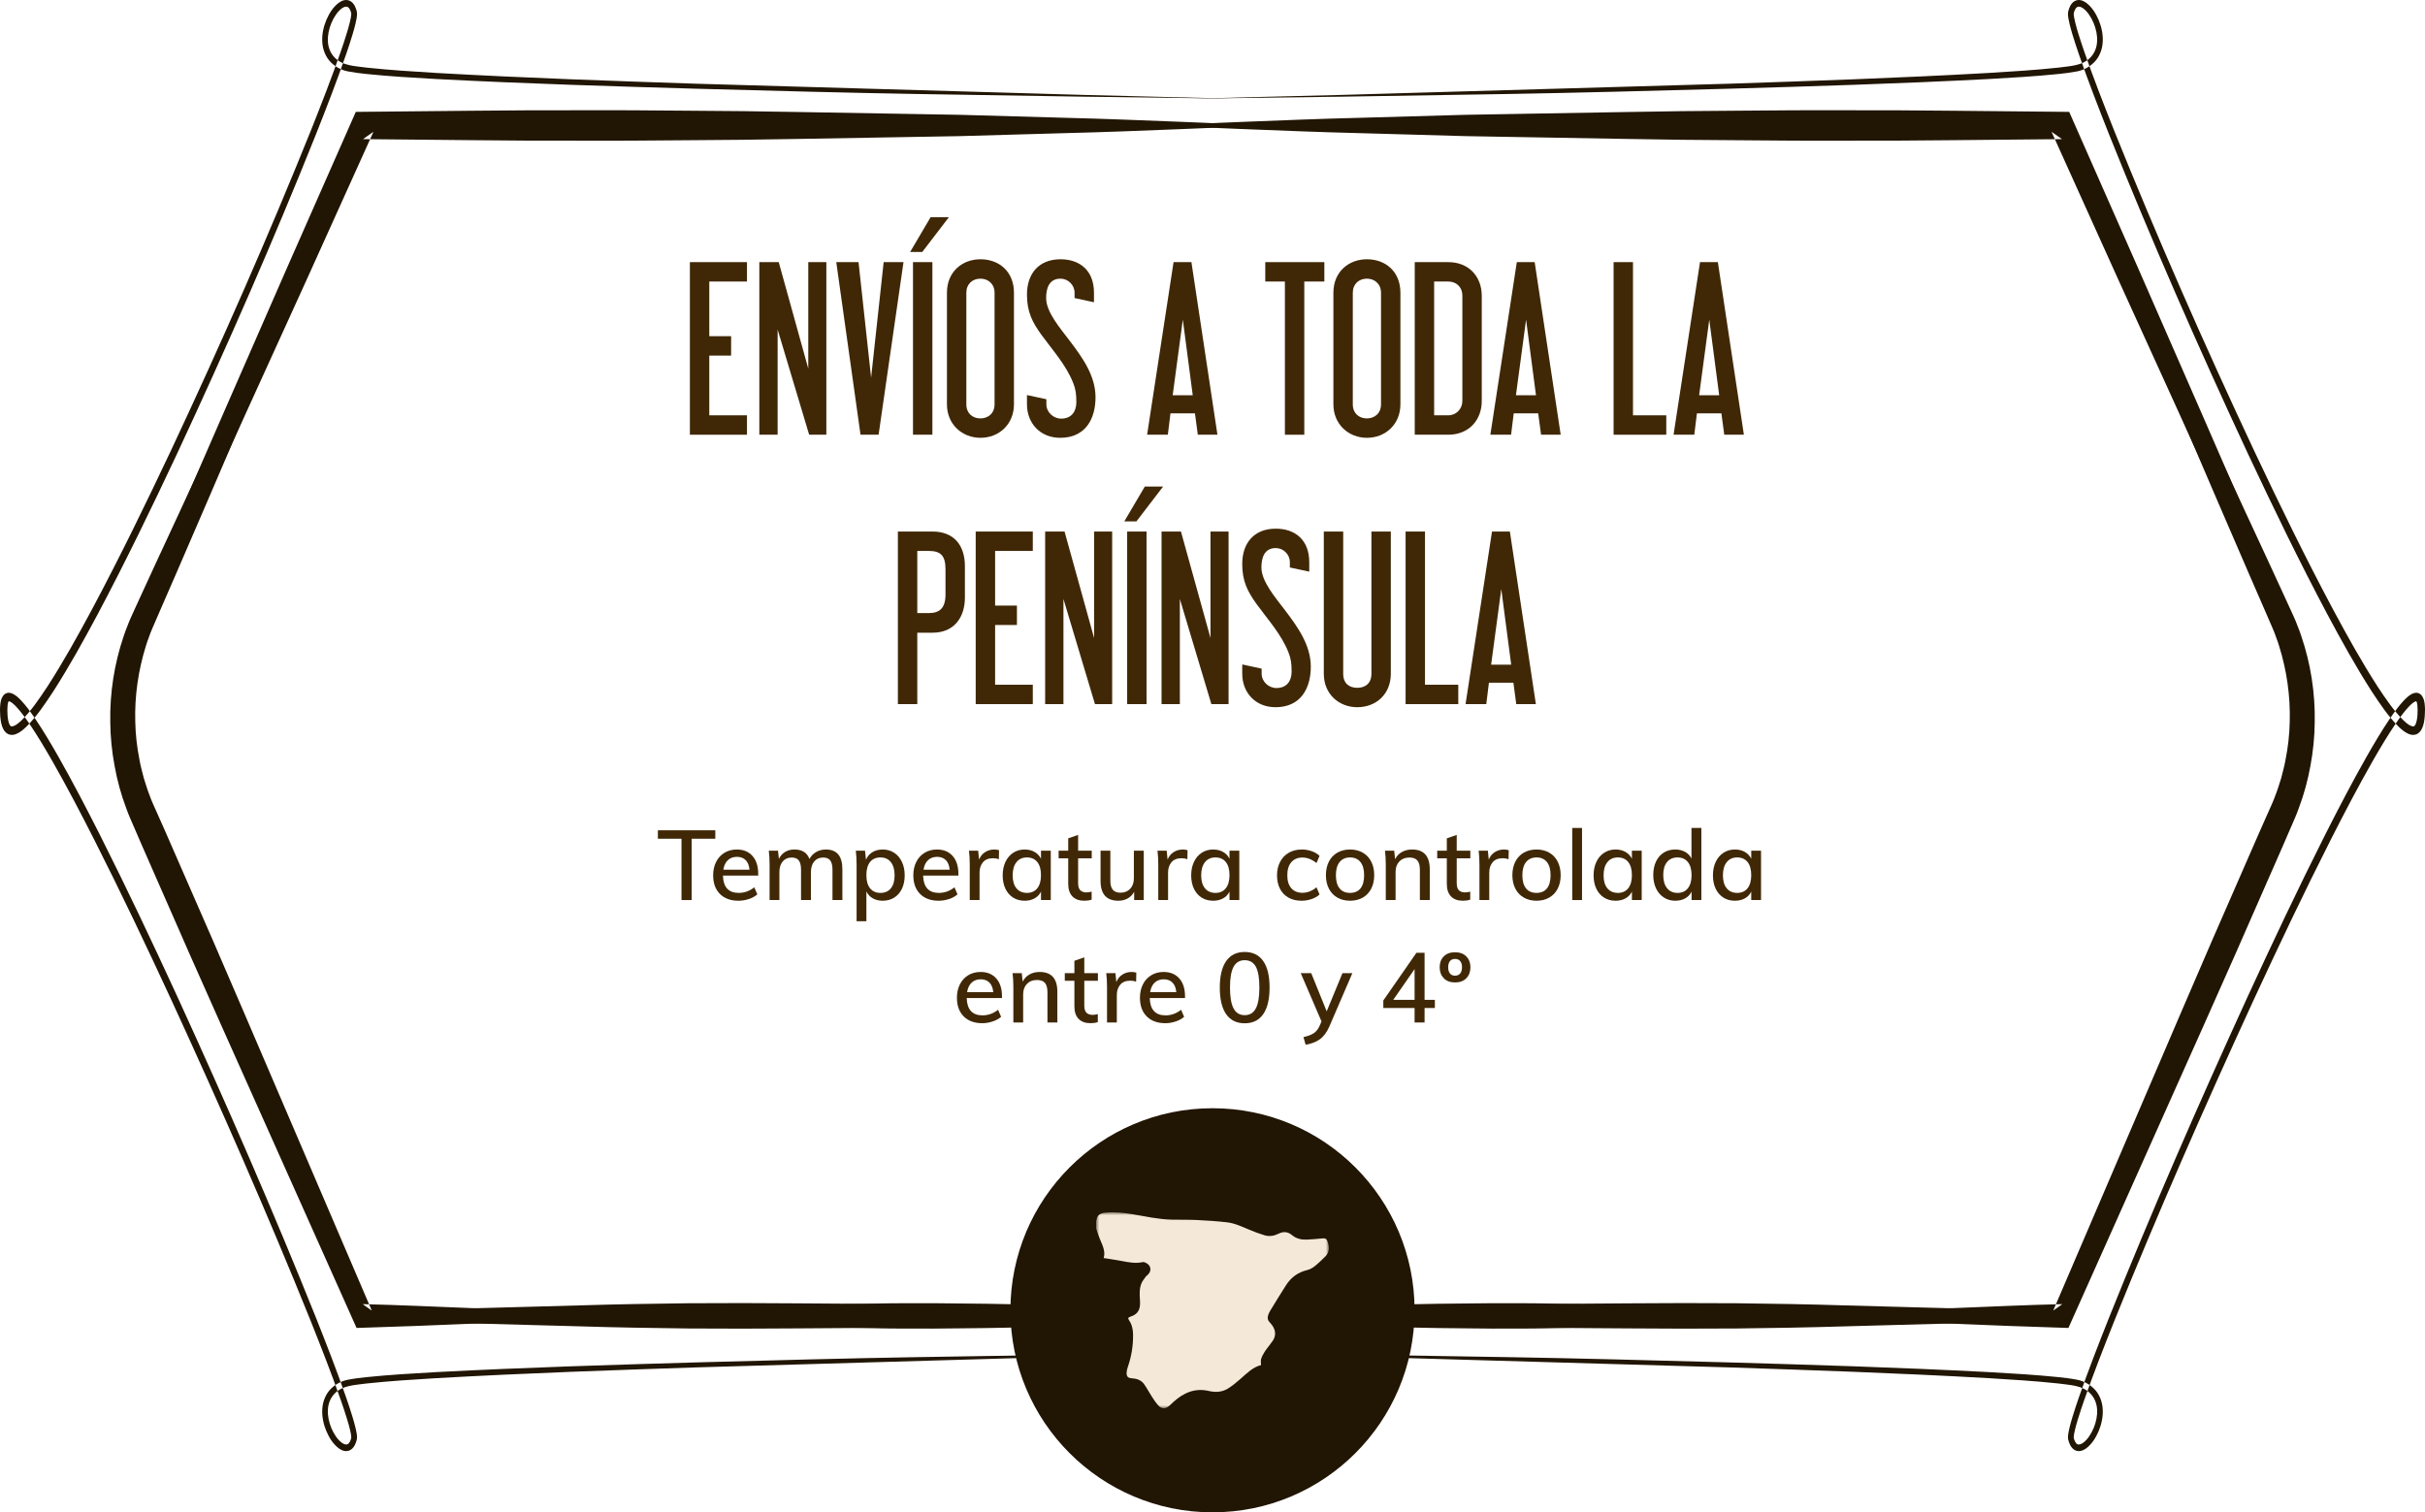<?xml version="1.0" encoding="UTF-8"?>
<svg xmlns="http://www.w3.org/2000/svg" xmlns:xlink="http://www.w3.org/1999/xlink" width="396px" height="247px" viewBox="0 0 396 247" version="1.1">
  <title>envios-a-toda-la-peninsula</title>
  <defs>
    <polygon id="path-1" points="14 17 52 17 52 49 14 49"></polygon>
  </defs>
  <g id="Desktop" stroke="none" stroke-width="1" fill="none" fill-rule="evenodd">
    <g id="Assets" transform="translate(-629, -841)">
      <g id="envios-a-toda-la-peninsula" transform="translate(629, 841)">
        <g id="Group-28" fill="#211503">
          <path d="M195,214.68 C200.905,214.328 206.81,214.155 212.715,213.897 C215.668,213.762 218.62,213.706 221.573,213.607 L230.431,213.374 C236.334,213.227 242.24,213.115 248.144,213.044 L257.002,212.929 L265.859,212.867 L274.717,212.824 L283.574,212.852 C289.478,212.922 295.383,213.015 301.289,213.202 L319.003,213.685 L327.86,213.931 C330.815,214.023 333.762,214.042 336.721,214.102 L336.092,214.55 C343.195,198.573 350.186,182.531 357.124,166.457 C360.579,158.412 364.047,150.375 367.455,142.303 L370.022,136.255 L371.305,133.23 C371.719,132.225 372.207,131.204 372.524,130.224 C373.251,128.262 373.814,126.147 374.18,124.028 C374.566,121.906 374.78,119.741 374.786,117.575 C374.838,113.243 374.132,108.918 372.772,104.911 C372.623,104.4 372.413,103.918 372.227,103.425 C372.037,102.934 371.856,102.439 371.628,101.969 L370.276,99.018 L367.539,93.071 L356.649,69.249 L345.796,45.404 L335.012,21.518 L336.718,22.723 L319.003,22.894 L310.147,22.965 L301.289,22.975 C295.383,23.003 289.478,22.954 283.574,22.901 L274.717,22.831 L265.859,22.695 L248.144,22.387 L239.286,22.232 L230.431,21.981 L221.573,21.731 C218.62,21.637 215.668,21.585 212.715,21.456 C206.81,21.215 200.905,21.033 195,20.724 L195,20.259 C200.905,19.951 206.81,19.769 212.715,19.527 C215.668,19.398 218.62,19.347 221.573,19.253 L230.431,19.003 L239.286,18.752 L248.144,18.597 L265.859,18.29 L274.717,18.152 L283.574,18.082 C289.478,18.03 295.383,17.981 301.289,18.008 L310.147,18.018 L319.003,18.089 L336.718,18.261 L337.898,18.273 L338.424,19.465 L349.01,43.47 L359.529,67.516 L370.008,91.584 L372.615,97.608 L373.924,100.652 C374.159,101.169 374.346,101.714 374.541,102.253 C374.732,102.795 374.946,103.326 375.098,103.885 C376.479,108.281 377.134,112.978 376.977,117.634 C376.926,119.962 376.653,122.281 376.196,124.542 C375.754,126.818 375.13,129.007 374.286,131.155 C373.891,132.268 373.415,133.203 372.975,134.213 L371.634,137.204 L368.954,143.185 C365.365,151.15 361.837,159.152 358.293,167.145 C351.237,183.15 344.235,199.186 337.345,215.286 L337.156,215.728 L336.715,215.734 C333.769,215.772 330.812,215.807 327.86,215.894 L319.003,216.141 L301.289,216.624 C295.383,216.809 289.478,216.902 283.574,216.973 L274.717,217 L265.859,216.957 L257.002,216.897 L248.144,216.781 C242.24,216.709 236.334,216.599 230.431,216.45 L221.573,216.217 C218.62,216.119 215.668,216.063 212.715,215.928 C206.81,215.671 200.905,215.497 195,215.144 L195,214.68 Z" id="Fill-1"></path>
          <path d="M195,214.687 C200.907,214.177 206.815,213.839 212.722,213.58 C215.676,213.428 218.63,213.358 221.583,213.243 L230.444,213.019 C233.397,212.933 236.35,212.926 239.304,212.889 C242.258,212.853 245.212,212.817 248.165,212.848 C251.118,212.84 254.072,212.921 257.026,212.991 L265.887,213.348 L274.748,213.729 C277.702,213.849 280.654,214.012 283.608,214.066 C286.562,214.166 289.515,214.184 292.469,214.208 C295.422,214.238 298.377,214.185 301.33,214.173 C304.284,214.106 307.237,214.079 310.191,213.954 L319.052,213.643 C324.963,213.412 330.858,213.133 336.78,212.995 L335.287,214.053 L355.937,165.882 L361.122,153.853 L366.362,141.855 L368.983,135.857 L370.309,132.868 C370.735,131.882 371.253,130.831 371.551,129.946 C371.915,129.054 372.208,128.052 372.519,127.075 C372.771,126.076 373.055,125.084 373.23,124.059 C373.634,122.028 373.873,119.949 373.911,117.86 C374.028,113.685 373.422,109.485 372.19,105.548 C372.055,105.046 371.86,104.573 371.689,104.087 C371.513,103.604 371.347,103.115 371.133,102.652 L369.848,99.684 L367.235,93.68 L362.041,81.654 L356.876,69.613 L346.638,45.472 L341.596,33.355 C339.909,29.319 338.241,25.274 336.595,21.214 L336.951,21 C338.869,24.898 340.763,28.808 342.64,32.728 L348.288,44.482 L359.43,68.081 L364.952,79.91 L370.448,91.753 L373.179,97.685 L374.555,100.692 C374.807,101.213 375.008,101.762 375.218,102.306 C375.425,102.853 375.654,103.387 375.821,103.953 C377.328,108.391 378.085,113.186 377.992,117.97 C377.973,120.363 377.726,122.752 377.288,125.092 C376.859,127.453 376.256,129.696 375.399,131.971 C374.983,133.174 374.539,134.072 374.111,135.097 L372.812,138.103 L370.182,144.096 L364.923,156.08 L359.608,168.035 L338.26,215.795 L337.772,216.886 L336.765,216.852 L327.912,216.552 L319.052,216.193 L310.191,215.882 C307.237,215.758 304.284,215.73 301.33,215.665 C298.377,215.651 295.422,215.598 292.469,215.628 C289.515,215.652 286.562,215.672 283.608,215.77 C280.654,215.824 277.702,215.987 274.748,216.109 L265.887,216.489 L257.026,216.846 C254.072,216.916 251.118,216.996 248.165,216.988 C245.212,217.02 242.258,216.983 239.304,216.948 C236.35,216.91 233.397,216.903 230.444,216.818 L221.583,216.595 C218.63,216.479 215.676,216.409 212.722,216.257 C206.815,215.999 200.907,215.66 195,215.149 L195,214.687 Z" id="Fill-3"></path>
          <path d="M195,220.895 C195,220.895 203.745,221.011 219.048,221.211 C226.699,221.337 235.989,221.488 246.647,221.659 C257.304,221.838 269.326,222.159 282.44,222.516 C295.554,222.902 309.762,223.31 324.785,224.099 C328.541,224.312 332.346,224.528 336.203,224.924 C337.169,225.029 338.134,225.14 339.12,225.332 C340.146,225.515 341.139,226.001 341.965,226.822 C342.797,227.64 343.315,228.903 343.372,230.156 C343.442,231.414 343.165,232.635 342.711,233.729 C342.241,234.815 341.621,235.84 340.66,236.559 C340.198,236.892 339.502,237.203 338.806,236.831 C338.474,236.653 338.238,236.347 338.076,236.045 C337.909,235.725 337.815,235.452 337.726,235.082 C337.657,234.587 337.734,234.322 337.775,233.999 C337.828,233.694 337.893,233.403 337.962,233.115 C338.104,232.542 338.263,231.984 338.43,231.429 C338.765,230.322 339.13,229.233 339.506,228.146 C341.021,223.805 342.695,219.51 344.409,215.193 C351.318,197.956 358.956,180.432 367.024,162.809 C371.072,154.007 375.238,145.186 379.633,136.461 C381.837,132.103 384.091,127.765 386.5,123.521 C387.709,121.402 388.95,119.302 390.319,117.284 C391.011,116.28 391.719,115.286 392.572,114.377 C393.022,113.938 393.433,113.463 394.198,113.2 C394.395,113.144 394.641,113.114 394.908,113.2 C395.176,113.282 395.409,113.501 395.545,113.714 C395.82,114.151 395.881,114.548 395.938,114.913 C396.028,115.644 396.006,116.305 395.959,116.97 C395.89,117.649 395.837,118.358 395.448,119.1 C395.262,119.464 394.907,119.855 394.458,119.972 C394.018,120.095 393.618,119.995 393.308,119.859 C392.667,119.582 392.202,119.162 391.747,118.742 C389.996,117.005 388.655,114.976 387.316,112.949 C384.688,108.858 382.331,104.588 380.034,100.291 C375.464,91.679 371.216,82.906 367.103,74.141 C358.916,56.588 351.257,39.074 344.36,21.829 C342.65,17.51 340.983,13.211 339.48,8.865 C339.107,7.776 338.746,6.684 338.413,5.575 C338.248,5.02 338.092,4.461 337.953,3.886 C337.883,3.599 337.822,3.304 337.768,3.001 C337.73,2.678 337.656,2.407 337.728,1.908 C337.884,1.288 338.135,0.56 338.805,0.169 C339.502,-0.203 340.199,0.109 340.661,0.442 C341.622,1.161 342.242,2.186 342.712,3.272 C343.166,4.367 343.444,5.585 343.373,6.844 C343.317,8.099 342.798,9.362 341.966,10.18 C341.16,10.994 340.115,11.497 339.129,11.67 C338.125,11.864 337.174,11.973 336.204,12.08 C332.346,12.476 328.541,12.691 324.785,12.905 C309.762,13.694 295.555,14.1 282.44,14.486 C269.326,14.845 257.304,15.163 246.647,15.345 C235.989,15.517 226.699,15.668 219.048,15.791 C203.745,15.991 195,16.107 195,16.107 C195,16.107 203.744,15.887 219.043,15.503 C234.342,15.06 256.196,14.427 282.421,13.67 C295.531,13.23 309.738,12.763 324.743,11.914 C328.491,11.685 332.296,11.454 336.119,11.045 C338.01,10.775 340.029,10.788 341.362,9.386 C342.017,8.728 342.403,7.791 342.454,6.774 C342.512,5.757 342.278,4.697 341.878,3.742 C341.476,2.796 340.892,1.887 340.173,1.363 C339.816,1.103 339.439,1.004 339.206,1.148 C338.957,1.273 338.747,1.705 338.641,2.167 C338.626,2.241 338.65,2.552 338.692,2.794 C338.74,3.057 338.794,3.324 338.862,3.594 C338.993,4.133 339.145,4.676 339.307,5.216 C339.633,6.3 339.994,7.378 340.366,8.456 C341.864,12.762 343.536,17.05 345.25,21.353 C352.166,38.547 359.855,56.034 368.063,73.537 C372.186,82.277 376.444,91.026 381.012,99.59 C383.305,103.863 385.663,108.108 388.259,112.129 C389.567,114.111 390.924,116.117 392.505,117.673 C392.897,118.042 393.322,118.396 393.712,118.555 C393.908,118.645 394.074,118.655 394.168,118.626 C394.258,118.6 394.338,118.533 394.432,118.359 C394.792,117.622 394.856,116.165 394.754,115.126 C394.724,114.871 394.651,114.631 394.597,114.555 C394.543,114.509 394.64,114.527 394.48,114.543 C394.182,114.625 393.736,115.014 393.37,115.399 C392.612,116.202 391.916,117.164 391.247,118.134 C389.911,120.094 388.677,122.171 387.475,124.267 C385.078,128.471 382.822,132.789 380.617,137.13 C376.218,145.818 372.041,154.619 367.98,163.4 C359.889,180.982 352.224,198.48 345.294,215.666 C343.575,219.969 341.897,224.254 340.387,228.556 C340.012,229.631 339.649,230.71 339.319,231.791 C339.156,232.331 339,232.873 338.866,233.412 C338.8,233.682 338.74,233.951 338.694,234.212 C338.65,234.453 338.62,234.77 338.64,234.845 C338.74,235.274 338.959,235.745 339.206,235.855 C339.439,236.001 339.817,235.901 340.174,235.641 C340.893,235.116 341.477,234.207 341.879,233.261 C342.28,232.307 342.513,231.246 342.456,230.228 C342.405,229.211 342.019,228.272 341.363,227.614 C340.041,226.216 338.013,226.225 336.119,225.954 C332.296,225.546 328.491,225.314 324.743,225.086 C309.738,224.238 295.531,223.771 282.421,223.331 C256.196,222.572 234.342,221.94 219.043,221.499 C203.744,221.114 195,220.895 195,220.895" id="Fill-5"></path>
          <path d="M201,215.144 C195.095,215.497 189.19,215.67 183.285,215.928 C180.332,216.063 177.38,216.119 174.427,216.217 L165.57,216.45 C159.666,216.599 153.76,216.709 147.855,216.78 L138.998,216.897 L130.141,216.957 L121.284,217 L112.426,216.972 C106.521,216.902 100.617,216.809 94.711,216.623 L76.996,216.14 L68.139,215.894 C65.188,215.806 62.231,215.772 59.284,215.734 L58.844,215.728 L58.655,215.286 C51.765,199.185 44.762,183.149 37.706,167.146 C34.163,159.153 30.634,151.15 27.045,143.184 L24.365,137.204 L23.025,134.212 C22.584,133.202 22.109,132.268 21.713,131.155 C20.87,129.007 20.246,126.818 19.803,124.542 C19.346,122.281 19.073,119.962 19.023,117.634 C18.865,112.979 19.521,108.281 20.901,103.884 C21.053,103.326 21.268,102.795 21.458,102.253 C21.653,101.713 21.84,101.168 22.076,100.651 L23.384,97.609 L25.991,91.583 L36.471,67.516 L46.989,43.47 L57.575,19.465 L58.103,18.272 L59.281,18.262 L76.996,18.088 L85.853,18.019 L94.711,18.008 C100.617,17.98 106.521,18.029 112.426,18.081 L121.284,18.152 L130.141,18.29 L147.855,18.598 L156.713,18.752 L165.57,19.002 L174.427,19.252 C177.38,19.346 180.332,19.398 183.285,19.528 C189.19,19.77 195.095,19.951 201,20.258 L201,20.724 C195.095,21.033 189.19,21.215 183.285,21.457 C180.332,21.586 177.38,21.637 174.427,21.73 L165.57,21.981 L156.713,22.233 L147.855,22.387 L130.141,22.694 L121.284,22.83 L112.426,22.901 C106.521,22.955 100.617,23.003 94.711,22.974 L85.853,22.965 L76.996,22.894 L59.281,22.723 L60.987,21.517 L50.203,45.403 L39.35,69.249 L28.461,93.072 L25.724,99.018 L24.371,101.969 C24.143,102.438 23.963,102.934 23.772,103.425 C23.586,103.918 23.376,104.401 23.227,104.91 C21.868,108.918 21.162,113.242 21.215,117.575 C21.22,119.74 21.433,121.905 21.819,124.028 C22.186,126.147 22.748,128.261 23.475,130.224 C23.792,131.204 24.28,132.224 24.694,133.231 L25.978,136.254 L28.544,142.302 C31.953,150.375 35.421,158.412 38.875,166.457 C45.813,182.53 52.804,198.573 59.907,214.549 L59.279,214.102 C62.238,214.042 65.185,214.022 68.139,213.931 L76.996,213.684 L94.711,213.201 C100.617,213.015 106.521,212.922 112.426,212.851 L121.284,212.824 L130.141,212.867 L138.998,212.929 L147.855,213.043 C153.76,213.115 159.666,213.227 165.57,213.374 L174.427,213.607 C177.38,213.706 180.332,213.762 183.285,213.897 C189.19,214.154 195.095,214.328 201,214.68 L201,215.144 Z" id="Fill-7"></path>
          <path d="M201,215.15 C195.093,215.66 189.185,215.998 183.278,216.258 C180.324,216.41 177.37,216.478 174.417,216.594 L165.557,216.818 C162.603,216.903 159.65,216.91 156.696,216.949 C153.742,216.983 150.788,217.019 147.835,216.988 C144.882,216.996 141.928,216.915 138.974,216.847 L130.113,216.488 L121.253,216.108 C118.3,215.988 115.346,215.824 112.392,215.77 C109.438,215.671 106.485,215.653 103.531,215.628 C100.578,215.598 97.623,215.652 94.67,215.664 C91.716,215.73 88.763,215.757 85.809,215.882 L76.948,216.193 L68.088,216.552 L59.235,216.852 L58.228,216.886 L57.74,215.795 L36.392,168.035 L31.077,156.081 L25.818,144.095 L23.188,138.102 L21.889,135.096 C21.462,134.072 21.017,133.173 20.601,131.971 C19.744,129.695 19.141,127.453 18.712,125.092 C18.274,122.752 18.027,120.363 18.008,117.969 C17.915,113.186 18.672,108.39 20.179,103.952 C20.346,103.387 20.575,102.852 20.782,102.305 C20.992,101.762 21.193,101.213 21.445,100.692 L22.821,97.685 L25.552,91.753 L31.048,79.909 L36.57,68.081 L47.712,44.482 L53.36,32.728 C55.237,28.807 57.131,24.897 59.049,21 L59.405,21.213 C57.759,25.273 56.091,29.319 54.404,33.355 L49.362,45.471 L39.124,69.612 L33.959,81.655 L28.765,93.681 L26.152,99.684 L24.867,102.651 C24.653,103.115 24.487,103.604 24.311,104.087 C24.14,104.572 23.945,105.046 23.81,105.547 C22.578,109.486 21.972,113.685 22.089,117.859 C22.127,119.948 22.366,122.029 22.771,124.059 C22.945,125.084 23.229,126.075 23.481,127.076 C23.792,128.052 24.085,129.054 24.449,129.946 C24.747,130.831 25.265,131.883 25.691,132.868 L27.017,135.857 L29.638,141.856 L34.878,153.852 L40.063,165.881 L60.713,214.053 L59.22,212.996 C65.142,213.134 71.037,213.412 76.948,213.643 L85.809,213.955 C88.763,214.079 91.716,214.106 94.67,214.172 C97.623,214.185 100.578,214.239 103.531,214.208 C106.485,214.184 109.438,214.165 112.392,214.066 C115.346,214.012 118.3,213.849 121.253,213.728 L130.113,213.347 L138.974,212.991 C141.928,212.921 144.882,212.841 147.835,212.849 C150.788,212.816 153.742,212.853 156.696,212.889 C159.65,212.926 162.603,212.933 165.557,213.018 L174.417,213.243 C177.37,213.358 180.324,213.428 183.278,213.58 C189.185,213.839 195.093,214.176 201,214.687 L201,215.15 Z" id="Fill-9"></path>
          <path d="M201,220.895 C201,220.895 192.256,221.114 176.957,221.499 C161.658,221.94 139.804,222.572 113.579,223.331 C100.469,223.771 86.262,224.238 71.257,225.086 C67.509,225.314 63.703,225.546 59.88,225.954 C57.986,226.225 55.959,226.216 54.637,227.614 C53.981,228.272 53.595,229.211 53.544,230.228 C53.486,231.246 53.72,232.307 54.121,233.261 C54.523,234.207 55.107,235.116 55.827,235.641 C56.182,235.901 56.561,236.001 56.794,235.855 C57.04,235.745 57.26,235.274 57.36,234.845 C57.38,234.77 57.35,234.453 57.306,234.212 C57.26,233.951 57.199,233.682 57.133,233.412 C57.001,232.873 56.844,232.331 56.68,231.791 C56.351,230.71 55.988,229.631 55.613,228.556 C54.103,224.254 52.424,219.969 50.706,215.666 C43.777,198.48 36.11,180.982 28.02,163.4 C23.96,154.619 19.782,145.818 15.382,137.13 C13.178,132.789 10.922,128.471 8.525,124.267 C7.322,122.171 6.088,120.094 4.753,118.134 C4.083,117.164 3.388,116.202 2.629,115.399 C2.263,115.014 1.817,114.625 1.52,114.543 C1.359,114.527 1.457,114.509 1.402,114.555 C1.348,114.631 1.275,114.871 1.245,115.126 C1.144,116.165 1.208,117.622 1.568,118.359 C1.662,118.533 1.741,118.6 1.831,118.626 C1.926,118.655 2.092,118.645 2.287,118.555 C2.677,118.396 3.102,118.042 3.495,117.673 C5.075,116.117 6.432,114.111 7.74,112.129 C10.337,108.108 12.695,103.863 14.988,99.59 C19.555,91.026 23.814,82.277 27.937,73.537 C36.144,56.034 43.834,38.547 50.75,21.353 C52.463,17.05 54.136,12.762 55.635,8.456 C56.006,7.378 56.367,6.3 56.692,5.216 C56.855,4.676 57.007,4.133 57.138,3.594 C57.206,3.324 57.26,3.057 57.308,2.794 C57.351,2.552 57.374,2.241 57.359,2.167 C57.253,1.705 57.042,1.273 56.794,1.148 C56.562,1.004 56.183,1.103 55.827,1.363 C55.109,1.887 54.524,2.796 54.122,3.742 C53.722,4.697 53.487,5.757 53.546,6.774 C53.597,7.791 53.983,8.728 54.638,9.386 C55.971,10.788 57.989,10.775 59.881,11.045 C63.703,11.454 67.509,11.685 71.257,11.914 C86.262,12.763 100.469,13.23 113.579,13.67 C139.804,14.427 161.658,15.06 176.957,15.503 C192.256,15.887 201,16.107 201,16.107 C201,16.107 192.255,15.991 176.952,15.791 C169.301,15.668 160.011,15.517 149.353,15.345 C138.696,15.163 126.674,14.845 113.56,14.486 C100.446,14.1 86.238,13.694 71.215,12.905 C67.459,12.691 63.653,12.476 59.797,12.08 C58.827,11.973 57.875,11.864 56.871,11.67 C55.885,11.497 54.839,10.994 54.034,10.18 C53.203,9.362 52.683,8.099 52.627,6.844 C52.555,5.585 52.834,4.367 53.288,3.272 C53.758,2.186 54.377,1.161 55.338,0.442 C55.8,0.109 56.498,-0.203 57.194,0.169 C57.865,0.56 58.115,1.288 58.272,1.908 C58.344,2.407 58.27,2.678 58.232,3.001 C58.178,3.304 58.116,3.599 58.046,3.886 C57.908,4.461 57.753,5.02 57.586,5.575 C57.254,6.684 56.893,7.776 56.52,8.865 C55.017,13.211 53.349,17.51 51.64,21.829 C44.743,39.074 37.083,56.588 28.897,74.141 C24.784,82.906 20.536,91.679 15.966,100.291 C13.669,104.588 11.312,108.858 8.684,112.949 C7.344,114.976 6.003,117.005 4.253,118.742 C3.798,119.162 3.333,119.582 2.691,119.859 C2.382,119.995 1.982,120.095 1.542,119.972 C1.094,119.855 0.738,119.464 0.552,119.1 C0.163,118.358 0.11,117.649 0.04,116.97 C-0.007,116.305 -0.028,115.644 0.063,114.913 C0.119,114.548 0.18,114.151 0.454,113.714 C0.591,113.501 0.823,113.282 1.092,113.2 C1.358,113.114 1.605,113.144 1.801,113.2 C2.567,113.463 2.978,113.938 3.428,114.377 C4.281,115.286 4.988,116.28 5.681,117.284 C7.05,119.302 8.29,121.402 9.5,123.521 C11.909,127.765 14.163,132.103 16.367,136.461 C20.761,145.186 24.928,154.007 28.977,162.809 C37.043,180.432 44.682,197.956 51.591,215.193 C53.305,219.51 54.979,223.805 56.494,228.146 C56.87,229.233 57.235,230.322 57.569,231.429 C57.737,231.984 57.896,232.542 58.037,233.115 C58.106,233.403 58.172,233.694 58.225,233.999 C58.266,234.322 58.343,234.587 58.274,235.082 C58.185,235.452 58.09,235.725 57.924,236.045 C57.762,236.347 57.525,236.653 57.193,236.831 C56.498,237.203 55.801,236.892 55.339,236.559 C54.378,235.84 53.759,234.815 53.289,233.729 C52.835,232.635 52.557,231.414 52.628,230.156 C52.685,228.903 53.203,227.64 54.035,226.822 C54.86,226.001 55.854,225.515 56.88,225.332 C57.866,225.14 58.831,225.029 59.797,224.924 C63.653,224.528 67.459,224.312 71.215,224.099 C86.238,223.31 100.446,222.902 113.56,222.516 C126.674,222.159 138.696,221.838 149.354,221.659 C160.011,221.488 169.301,221.337 176.952,221.211 C192.255,221.011 201,220.895 201,220.895" id="Fill-11"></path>
        </g>
        <g id="Envíos-a-toda-la-pen" transform="translate(112.658, 35.468)" fill="#402806" fill-rule="nonzero">
          <polygon id="Path" points="9.324 32.364 3.168 32.364 3.168 22.608 6.732 22.608 6.732 19.44 3.168 19.44 3.168 10.512 9.324 10.512 9.324 7.344 0 7.344 0 35.532 9.324 35.532"></polygon>
          <polygon id="Path" points="22.284 7.344 19.332 7.344 19.332 24.732 14.508 7.344 11.34 7.344 11.34 35.532 14.328 35.532 14.328 18.36 19.476 35.532 22.284 35.532"></polygon>
          <polygon id="Path" points="31.644 7.344 29.592 26.208 27.54 7.344 23.904 7.344 27.864 35.532 30.816 35.532 34.884 7.344"></polygon>
          <path d="M39.6,7.344 L36.432,7.344 L36.432,35.532 L39.6,35.532 L39.6,7.344 Z M42.3,0 L39.312,0 L35.964,5.688 L37.944,5.688 L42.3,0 Z" id="Shape"></path>
          <path d="M52.92,12.348 C52.92,8.892 50.508,6.876 47.448,6.876 C44.46,6.876 41.976,8.928 41.976,12.348 L41.976,30.564 C41.976,33.84 44.46,36.036 47.448,36.036 C50.508,36.036 52.92,33.804 52.92,30.564 L52.92,12.348 Z M49.752,30.564 C49.752,32.04 48.708,32.868 47.448,32.868 C46.152,32.868 45.144,32.04 45.144,30.564 L45.144,12.348 C45.144,10.908 46.152,10.044 47.448,10.044 C48.708,10.044 49.752,10.908 49.752,12.348 L49.752,30.564 Z" id="Shape"></path>
          <path d="M60.516,6.876 C56.988,6.876 55.044,9.216 55.044,12.636 C55.044,15.516 55.944,17.172 57.384,19.188 C59.22,21.708 61.452,24.156 62.604,27.108 C63,28.08 63.108,28.944 63.108,30.204 C63.108,31.752 62.316,32.904 60.624,32.904 C59.364,32.904 58.212,31.86 58.212,30.564 L58.212,29.736 L55.044,29.052 L55.044,30.564 C55.044,33.624 57.168,36.036 60.48,36.036 C64.656,36.036 66.24,32.868 66.24,29.412 C66.24,25.884 64.08,22.896 62.028,20.196 C60.48,18.144 58.176,15.516 58.176,13.212 C58.176,11.7 58.608,10.044 60.516,10.044 C61.776,10.044 62.82,11.088 62.82,12.348 L62.82,13.212 L65.988,13.896 L65.988,12.348 C65.988,8.712 63.684,6.876 60.516,6.876 Z" id="Path"></path>
          <path d="M81.9,7.344 L78.984,7.344 L74.664,35.532 L78.048,35.532 L78.48,32.04 L82.476,32.04 L82.944,35.532 L86.148,35.532 L81.9,7.344 Z M78.84,29.088 L80.496,16.74 L82.116,29.088 L78.84,29.088 Z" id="Shape"></path>
          <polygon id="Path" points="103.608 7.344 93.96 7.344 93.96 10.512 97.164 10.512 97.164 35.532 100.332 35.532 100.332 10.512 103.608 10.512"></polygon>
          <path d="M116.028,12.348 C116.028,8.892 113.616,6.876 110.556,6.876 C107.568,6.876 105.084,8.928 105.084,12.348 L105.084,30.564 C105.084,33.84 107.568,36.036 110.556,36.036 C113.616,36.036 116.028,33.804 116.028,30.564 L116.028,12.348 Z M112.86,30.564 C112.86,32.04 111.816,32.868 110.556,32.868 C109.26,32.868 108.252,32.04 108.252,30.564 L108.252,12.348 C108.252,10.908 109.26,10.044 110.556,10.044 C111.816,10.044 112.86,10.908 112.86,12.348 L112.86,30.564 Z" id="Shape"></path>
          <path d="M129.312,12.852 C129.312,9.72 127.224,7.344 123.84,7.344 L118.368,7.344 L118.368,35.532 L123.84,35.532 C127.224,35.532 129.312,33.12 129.312,30.024 L129.312,12.852 Z M126.144,30.024 C126.144,31.32 125.136,32.364 123.84,32.364 L121.536,32.364 L121.536,10.512 L123.84,10.512 C125.136,10.512 126.144,11.376 126.144,12.852 L126.144,30.024 Z" id="Shape"></path>
          <path d="M137.952,7.344 L135.036,7.344 L130.716,35.532 L134.1,35.532 L134.532,32.04 L138.528,32.04 L138.996,35.532 L142.2,35.532 L137.952,7.344 Z M134.892,29.088 L136.548,16.74 L138.168,29.088 L134.892,29.088 Z" id="Shape"></path>
          <polygon id="Path" points="159.444 32.364 154.008 32.364 154.008 7.344 150.84 7.344 150.84 35.532 159.444 35.532"></polygon>
          <path d="M167.868,7.344 L164.952,7.344 L160.632,35.532 L164.016,35.532 L164.448,32.04 L168.444,32.04 L168.912,35.532 L172.116,35.532 L167.868,7.344 Z M164.808,29.088 L166.464,16.74 L168.084,29.088 L164.808,29.088 Z" id="Shape"></path>
          <path d="M44.91,56.996 C44.91,53.54 43.074,51.344 39.618,51.344 L33.966,51.344 L33.966,79.532 L37.134,79.532 L37.134,67.868 L39.618,67.868 C43.254,67.868 44.91,65.24 44.91,62.144 L44.91,56.996 Z M41.742,61.604 C41.742,63.908 40.734,64.664 39.006,64.664 L37.134,64.664 L37.134,54.512 L39.006,54.512 C40.986,54.512 41.742,55.304 41.742,57.536 L41.742,61.604 Z" id="Shape"></path>
          <polygon id="Path" points="55.998 76.364 49.842 76.364 49.842 66.608 53.406 66.608 53.406 63.44 49.842 63.44 49.842 54.512 55.998 54.512 55.998 51.344 46.674 51.344 46.674 79.532 55.998 79.532"></polygon>
          <polygon id="Path" points="68.958 51.344 66.006 51.344 66.006 68.732 61.182 51.344 58.014 51.344 58.014 79.532 61.002 79.532 61.002 62.36 66.15 79.532 68.958 79.532"></polygon>
          <path d="M74.574,51.344 L71.406,51.344 L71.406,79.532 L74.574,79.532 L74.574,51.344 Z M77.274,44 L74.286,44 L70.938,49.688 L72.918,49.688 L77.274,44 Z" id="Shape"></path>
          <polygon id="Path" points="87.966 51.344 85.014 51.344 85.014 68.732 80.19 51.344 77.022 51.344 77.022 79.532 80.01 79.532 80.01 62.36 85.158 79.532 87.966 79.532"></polygon>
          <path d="M95.67,50.876 C92.142,50.876 90.198,53.216 90.198,56.636 C90.198,59.516 91.098,61.172 92.538,63.188 C94.374,65.708 96.606,68.156 97.758,71.108 C98.154,72.08 98.262,72.944 98.262,74.204 C98.262,75.752 97.47,76.904 95.778,76.904 C94.518,76.904 93.366,75.86 93.366,74.564 L93.366,73.736 L90.198,73.052 L90.198,74.564 C90.198,77.624 92.322,80.036 95.634,80.036 C99.81,80.036 101.394,76.868 101.394,73.412 C101.394,69.884 99.234,66.896 97.182,64.196 C95.634,62.144 93.33,59.516 93.33,57.212 C93.33,55.7 93.762,54.044 95.67,54.044 C96.93,54.044 97.974,55.088 97.974,56.348 L97.974,57.212 L101.142,57.896 L101.142,56.348 C101.142,52.712 98.838,50.876 95.67,50.876 Z" id="Path"></path>
          <path d="M114.462,51.344 L111.294,51.344 L111.294,74.564 C111.294,76.184 110.25,76.868 108.99,76.868 C107.694,76.868 106.686,76.184 106.686,74.564 L106.686,51.344 L103.518,51.344 L103.518,74.564 C103.518,77.912 106.002,80.036 108.99,80.036 C112.05,80.036 114.462,77.912 114.462,74.564 L114.462,51.344 Z" id="Path"></path>
          <polygon id="Path" points="125.478 76.364 120.042 76.364 120.042 51.344 116.874 51.344 116.874 79.532 125.478 79.532"></polygon>
          <path d="M133.902,51.344 L130.986,51.344 L126.666,79.532 L130.05,79.532 L130.482,76.04 L134.478,76.04 L134.946,79.532 L138.15,79.532 L133.902,51.344 Z M130.842,73.088 L132.498,60.74 L134.118,73.088 L130.842,73.088 Z" id="Shape"></path>
        </g>
        <g id="Temperatura-controla" transform="translate(107.432, 135.224)" fill="#402806" fill-rule="nonzero">
          <polygon id="Path" points="3.856 1.76 0 1.76 0 0.384 9.376 0.384 9.376 1.76 5.52 1.76 5.52 11.776 3.856 11.776"></polygon>
          <path d="M16.384,7.776 L10.624,7.776 C10.677,9.664 11.536,10.608 13.2,10.608 C14.128,10.608 14.976,10.304 15.744,9.696 L16.24,10.848 C15.877,11.168 15.416,11.421 14.856,11.608 C14.296,11.795 13.733,11.888 13.168,11.888 C11.877,11.888 10.864,11.517 10.128,10.776 C9.392,10.035 9.024,9.019 9.024,7.728 C9.024,6.907 9.187,6.176 9.512,5.536 C9.837,4.896 10.293,4.4 10.88,4.048 C11.467,3.696 12.133,3.52 12.88,3.52 C13.968,3.52 14.824,3.872 15.448,4.576 C16.072,5.28 16.384,6.256 16.384,7.504 L16.384,7.776 Z M12.912,4.72 C12.304,4.72 11.808,4.901 11.424,5.264 C11.04,5.627 10.795,6.144 10.688,6.816 L14.96,6.816 C14.896,6.133 14.688,5.613 14.336,5.256 C13.984,4.899 13.509,4.72 12.912,4.72 Z" id="Shape"></path>
          <path d="M27.44,3.52 C29.232,3.52 30.128,4.597 30.128,6.752 L30.128,11.776 L28.512,11.776 L28.512,6.832 C28.512,6.139 28.392,5.632 28.152,5.312 C27.912,4.992 27.525,4.832 26.992,4.832 C26.373,4.832 25.885,5.045 25.528,5.472 C25.171,5.899 24.992,6.48 24.992,7.216 L24.992,11.776 L23.376,11.776 L23.376,6.832 C23.376,6.139 23.256,5.632 23.016,5.312 C22.776,4.992 22.389,4.832 21.856,4.832 C21.237,4.832 20.747,5.045 20.384,5.472 C20.021,5.899 19.84,6.48 19.84,7.216 L19.84,11.776 L18.24,11.776 L18.24,5.984 C18.24,5.141 18.197,4.384 18.112,3.712 L19.616,3.712 L19.76,5.056 C19.995,4.565 20.331,4.187 20.768,3.92 C21.205,3.653 21.717,3.52 22.304,3.52 C23.552,3.52 24.368,4.037 24.752,5.072 C24.997,4.592 25.357,4.213 25.832,3.936 C26.307,3.659 26.843,3.52 27.44,3.52 Z" id="Path"></path>
          <path d="M36.72,3.52 C37.413,3.52 38.032,3.696 38.576,4.048 C39.12,4.4 39.544,4.896 39.848,5.536 C40.152,6.176 40.304,6.912 40.304,7.744 C40.304,8.576 40.155,9.304 39.856,9.928 C39.557,10.552 39.136,11.035 38.592,11.376 C38.048,11.717 37.424,11.888 36.72,11.888 C36.101,11.888 35.56,11.757 35.096,11.496 C34.632,11.235 34.283,10.859 34.048,10.368 L34.048,15.232 L32.448,15.232 L32.448,5.984 C32.448,5.141 32.405,4.384 32.32,3.712 L33.824,3.712 L33.984,5.2 C34.197,4.667 34.544,4.253 35.024,3.96 C35.504,3.667 36.069,3.52 36.72,3.52 Z M36.352,10.608 C37.077,10.608 37.643,10.357 38.048,9.856 C38.453,9.355 38.656,8.651 38.656,7.744 C38.656,6.827 38.453,6.109 38.048,5.592 C37.643,5.075 37.077,4.816 36.352,4.816 C35.605,4.816 35.035,5.067 34.64,5.568 C34.245,6.069 34.048,6.784 34.048,7.712 C34.048,8.64 34.248,9.355 34.648,9.856 C35.048,10.357 35.616,10.608 36.352,10.608 Z" id="Shape"></path>
          <path d="M49.072,7.776 L43.312,7.776 C43.365,9.664 44.224,10.608 45.888,10.608 C46.816,10.608 47.664,10.304 48.432,9.696 L48.928,10.848 C48.565,11.168 48.104,11.421 47.544,11.608 C46.984,11.795 46.421,11.888 45.856,11.888 C44.565,11.888 43.552,11.517 42.816,10.776 C42.08,10.035 41.712,9.019 41.712,7.728 C41.712,6.907 41.875,6.176 42.2,5.536 C42.525,4.896 42.981,4.4 43.568,4.048 C44.155,3.696 44.821,3.52 45.568,3.52 C46.656,3.52 47.512,3.872 48.136,4.576 C48.76,5.28 49.072,6.256 49.072,7.504 L49.072,7.776 Z M45.6,4.72 C44.992,4.72 44.496,4.901 44.112,5.264 C43.728,5.627 43.483,6.144 43.376,6.816 L47.648,6.816 C47.584,6.133 47.376,5.613 47.024,5.256 C46.672,4.899 46.197,4.72 45.6,4.72 Z" id="Shape"></path>
          <path d="M54.944,3.52 C55.189,3.52 55.445,3.557 55.712,3.632 L55.68,5.104 C55.392,4.997 55.077,4.944 54.736,4.944 C54,4.944 53.448,5.165 53.08,5.608 C52.712,6.051 52.528,6.608 52.528,7.28 L52.528,11.776 L50.928,11.776 L50.928,5.984 C50.928,5.141 50.885,4.384 50.8,3.712 L52.304,3.712 L52.448,5.168 C52.661,4.635 52.992,4.227 53.44,3.944 C53.888,3.661 54.389,3.52 54.944,3.52 Z" id="Path"></path>
          <path d="M64.16,3.712 L64.16,11.776 L62.56,11.776 L62.56,10.4 C62.325,10.88 61.976,11.248 61.512,11.504 C61.048,11.76 60.507,11.888 59.888,11.888 C59.173,11.888 58.547,11.717 58.008,11.376 C57.469,11.035 57.051,10.552 56.752,9.928 C56.453,9.304 56.304,8.576 56.304,7.744 C56.304,6.912 56.456,6.176 56.76,5.536 C57.064,4.896 57.488,4.4 58.032,4.048 C58.576,3.696 59.195,3.52 59.888,3.52 C60.507,3.52 61.045,3.651 61.504,3.912 C61.963,4.173 62.315,4.544 62.56,5.024 L62.56,3.712 L64.16,3.712 Z M60.272,10.608 C60.997,10.608 61.56,10.355 61.96,9.848 C62.36,9.341 62.56,8.629 62.56,7.712 C62.56,6.784 62.36,6.069 61.96,5.568 C61.56,5.067 60.992,4.816 60.256,4.816 C59.531,4.816 58.963,5.075 58.552,5.592 C58.141,6.109 57.936,6.827 57.936,7.744 C57.936,8.651 58.141,9.355 58.552,9.856 C58.963,10.357 59.536,10.608 60.272,10.608 Z" id="Shape"></path>
          <path d="M68.624,4.96 L68.624,9.008 C68.624,9.563 68.744,9.955 68.984,10.184 C69.224,10.413 69.557,10.528 69.984,10.528 C70.261,10.528 70.544,10.485 70.832,10.4 L70.832,11.712 C70.48,11.829 70.08,11.888 69.632,11.888 C68.8,11.888 68.155,11.653 67.696,11.184 C67.237,10.715 67.008,10.032 67.008,9.136 L67.008,4.96 L65.44,4.96 L65.44,3.712 L67.008,3.712 L67.008,1.696 L68.624,1.136 L68.624,3.712 L70.848,3.712 L70.848,4.96 L68.624,4.96 Z" id="Path"></path>
          <path d="M79.344,3.712 L79.344,11.776 L77.776,11.776 L77.776,10.432 C77.52,10.901 77.168,11.261 76.72,11.512 C76.272,11.763 75.765,11.888 75.2,11.888 C73.259,11.888 72.288,10.811 72.288,8.656 L72.288,3.712 L73.888,3.712 L73.888,8.64 C73.888,9.301 74.024,9.789 74.296,10.104 C74.568,10.419 74.981,10.576 75.536,10.576 C76.197,10.576 76.728,10.363 77.128,9.936 C77.528,9.509 77.728,8.944 77.728,8.24 L77.728,3.712 L79.344,3.712 Z" id="Path"></path>
          <path d="M85.728,3.52 C85.973,3.52 86.229,3.557 86.496,3.632 L86.464,5.104 C86.176,4.997 85.861,4.944 85.52,4.944 C84.784,4.944 84.232,5.165 83.864,5.608 C83.496,6.051 83.312,6.608 83.312,7.28 L83.312,11.776 L81.712,11.776 L81.712,5.984 C81.712,5.141 81.669,4.384 81.584,3.712 L83.088,3.712 L83.232,5.168 C83.445,4.635 83.776,4.227 84.224,3.944 C84.672,3.661 85.173,3.52 85.728,3.52 Z" id="Path"></path>
          <path d="M94.944,3.712 L94.944,11.776 L93.344,11.776 L93.344,10.4 C93.109,10.88 92.76,11.248 92.296,11.504 C91.832,11.76 91.291,11.888 90.672,11.888 C89.957,11.888 89.331,11.717 88.792,11.376 C88.253,11.035 87.835,10.552 87.536,9.928 C87.237,9.304 87.088,8.576 87.088,7.744 C87.088,6.912 87.24,6.176 87.544,5.536 C87.848,4.896 88.272,4.4 88.816,4.048 C89.36,3.696 89.979,3.52 90.672,3.52 C91.291,3.52 91.829,3.651 92.288,3.912 C92.747,4.173 93.099,4.544 93.344,5.024 L93.344,3.712 L94.944,3.712 Z M91.056,10.608 C91.781,10.608 92.344,10.355 92.744,9.848 C93.144,9.341 93.344,8.629 93.344,7.712 C93.344,6.784 93.144,6.069 92.744,5.568 C92.344,5.067 91.776,4.816 91.04,4.816 C90.315,4.816 89.747,5.075 89.336,5.592 C88.925,6.109 88.72,6.827 88.72,7.744 C88.72,8.651 88.925,9.355 89.336,9.856 C89.747,10.357 90.32,10.608 91.056,10.608 Z" id="Shape"></path>
          <path d="M105.088,11.888 C104.277,11.888 103.571,11.717 102.968,11.376 C102.365,11.035 101.904,10.552 101.584,9.928 C101.264,9.304 101.104,8.576 101.104,7.744 C101.104,6.912 101.272,6.176 101.608,5.536 C101.944,4.896 102.416,4.4 103.024,4.048 C103.632,3.696 104.341,3.52 105.152,3.52 C105.717,3.52 106.261,3.613 106.784,3.8 C107.307,3.987 107.728,4.24 108.048,4.56 L107.552,5.728 C106.795,5.131 106.032,4.832 105.264,4.832 C104.485,4.832 103.877,5.085 103.44,5.592 C103.003,6.099 102.784,6.811 102.784,7.728 C102.784,8.645 103.003,9.352 103.44,9.848 C103.877,10.344 104.485,10.592 105.264,10.592 C106.053,10.592 106.816,10.293 107.552,9.696 L108.048,10.864 C107.707,11.184 107.272,11.435 106.744,11.616 C106.216,11.797 105.664,11.888 105.088,11.888 Z" id="Path"></path>
          <path d="M113.04,11.888 C112.251,11.888 111.557,11.717 110.96,11.376 C110.363,11.035 109.901,10.549 109.576,9.92 C109.251,9.291 109.088,8.555 109.088,7.712 C109.088,6.869 109.251,6.131 109.576,5.496 C109.901,4.861 110.363,4.373 110.96,4.032 C111.557,3.691 112.251,3.52 113.04,3.52 C113.819,3.52 114.507,3.691 115.104,4.032 C115.701,4.373 116.163,4.861 116.488,5.496 C116.813,6.131 116.976,6.869 116.976,7.712 C116.976,8.555 116.813,9.291 116.488,9.92 C116.163,10.549 115.701,11.035 115.104,11.376 C114.507,11.717 113.819,11.888 113.04,11.888 Z M113.024,10.608 C113.771,10.608 114.341,10.363 114.736,9.872 C115.131,9.381 115.328,8.661 115.328,7.712 C115.328,6.784 115.128,6.069 114.728,5.568 C114.328,5.067 113.765,4.816 113.04,4.816 C112.304,4.816 111.733,5.067 111.328,5.568 C110.923,6.069 110.72,6.784 110.72,7.712 C110.72,8.661 110.92,9.381 111.32,9.872 C111.72,10.363 112.288,10.608 113.024,10.608 Z" id="Shape"></path>
          <path d="M123.152,3.52 C125.083,3.52 126.048,4.597 126.048,6.752 L126.048,11.776 L124.432,11.776 L124.432,6.848 C124.432,6.144 124.296,5.632 124.024,5.312 C123.752,4.992 123.317,4.832 122.72,4.832 C122.037,4.832 121.491,5.045 121.08,5.472 C120.669,5.899 120.464,6.469 120.464,7.184 L120.464,11.776 L118.864,11.776 L118.864,5.984 C118.864,5.141 118.821,4.384 118.736,3.712 L120.24,3.712 L120.384,5.104 C120.64,4.592 121.011,4.2 121.496,3.928 C121.981,3.656 122.533,3.52 123.152,3.52 Z" id="Path"></path>
          <path d="M130.448,4.96 L130.448,9.008 C130.448,9.563 130.568,9.955 130.808,10.184 C131.048,10.413 131.381,10.528 131.808,10.528 C132.085,10.528 132.368,10.485 132.656,10.4 L132.656,11.712 C132.304,11.829 131.904,11.888 131.456,11.888 C130.624,11.888 129.979,11.653 129.52,11.184 C129.061,10.715 128.832,10.032 128.832,9.136 L128.832,4.96 L127.264,4.96 L127.264,3.712 L128.832,3.712 L128.832,1.696 L130.448,1.136 L130.448,3.712 L132.672,3.712 L132.672,4.96 L130.448,4.96 Z" id="Path"></path>
          <path d="M138.176,3.52 C138.421,3.52 138.677,3.557 138.944,3.632 L138.912,5.104 C138.624,4.997 138.309,4.944 137.968,4.944 C137.232,4.944 136.68,5.165 136.312,5.608 C135.944,6.051 135.76,6.608 135.76,7.28 L135.76,11.776 L134.16,11.776 L134.16,5.984 C134.16,5.141 134.117,4.384 134.032,3.712 L135.536,3.712 L135.68,5.168 C135.893,4.635 136.224,4.227 136.672,3.944 C137.12,3.661 137.621,3.52 138.176,3.52 Z" id="Path"></path>
          <path d="M143.488,11.888 C142.699,11.888 142.005,11.717 141.408,11.376 C140.811,11.035 140.349,10.549 140.024,9.92 C139.699,9.291 139.536,8.555 139.536,7.712 C139.536,6.869 139.699,6.131 140.024,5.496 C140.349,4.861 140.811,4.373 141.408,4.032 C142.005,3.691 142.699,3.52 143.488,3.52 C144.267,3.52 144.955,3.691 145.552,4.032 C146.149,4.373 146.611,4.861 146.936,5.496 C147.261,6.131 147.424,6.869 147.424,7.712 C147.424,8.555 147.261,9.291 146.936,9.92 C146.611,10.549 146.149,11.035 145.552,11.376 C144.955,11.717 144.267,11.888 143.488,11.888 Z M143.472,10.608 C144.219,10.608 144.789,10.363 145.184,9.872 C145.579,9.381 145.776,8.661 145.776,7.712 C145.776,6.784 145.576,6.069 145.176,5.568 C144.776,5.067 144.213,4.816 143.488,4.816 C142.752,4.816 142.181,5.067 141.776,5.568 C141.371,6.069 141.168,6.784 141.168,7.712 C141.168,8.661 141.368,9.381 141.768,9.872 C142.168,10.363 142.736,10.608 143.472,10.608 Z" id="Shape"></path>
          <polygon id="Path" points="149.312 0 150.912 0 150.912 11.776 149.312 11.776"></polygon>
          <path d="M160.656,3.712 L160.656,11.776 L159.056,11.776 L159.056,10.4 C158.821,10.88 158.472,11.248 158.008,11.504 C157.544,11.76 157.003,11.888 156.384,11.888 C155.669,11.888 155.043,11.717 154.504,11.376 C153.965,11.035 153.547,10.552 153.248,9.928 C152.949,9.304 152.8,8.576 152.8,7.744 C152.8,6.912 152.952,6.176 153.256,5.536 C153.56,4.896 153.984,4.4 154.528,4.048 C155.072,3.696 155.691,3.52 156.384,3.52 C157.003,3.52 157.541,3.651 158,3.912 C158.459,4.173 158.811,4.544 159.056,5.024 L159.056,3.712 L160.656,3.712 Z M156.768,10.608 C157.493,10.608 158.056,10.355 158.456,9.848 C158.856,9.341 159.056,8.629 159.056,7.712 C159.056,6.784 158.856,6.069 158.456,5.568 C158.056,5.067 157.488,4.816 156.752,4.816 C156.027,4.816 155.459,5.075 155.048,5.592 C154.637,6.109 154.432,6.827 154.432,7.744 C154.432,8.651 154.637,9.355 155.048,9.856 C155.459,10.357 156.032,10.608 156.768,10.608 Z" id="Shape"></path>
          <path d="M170.4,0 L170.4,11.776 L168.8,11.776 L168.8,10.4 C168.565,10.88 168.216,11.248 167.752,11.504 C167.288,11.76 166.747,11.888 166.128,11.888 C165.435,11.888 164.816,11.712 164.272,11.36 C163.728,11.008 163.304,10.515 163,9.88 C162.696,9.245 162.544,8.512 162.544,7.68 C162.544,6.848 162.693,6.117 162.992,5.488 C163.291,4.859 163.709,4.373 164.248,4.032 C164.787,3.691 165.413,3.52 166.128,3.52 C166.736,3.52 167.272,3.648 167.736,3.904 C168.2,4.16 168.549,4.523 168.784,4.992 L168.784,0 L170.4,0 Z M166.496,10.608 C167.232,10.608 167.8,10.355 168.2,9.848 C168.6,9.341 168.8,8.629 168.8,7.712 C168.8,6.795 168.6,6.083 168.2,5.576 C167.8,5.069 167.237,4.816 166.512,4.816 C165.776,4.816 165.203,5.067 164.792,5.568 C164.381,6.069 164.176,6.773 164.176,7.68 C164.176,8.597 164.381,9.315 164.792,9.832 C165.203,10.349 165.771,10.608 166.496,10.608 Z" id="Shape"></path>
          <path d="M180.144,3.712 L180.144,11.776 L178.544,11.776 L178.544,10.4 C178.309,10.88 177.96,11.248 177.496,11.504 C177.032,11.76 176.491,11.888 175.872,11.888 C175.157,11.888 174.531,11.717 173.992,11.376 C173.453,11.035 173.035,10.552 172.736,9.928 C172.437,9.304 172.288,8.576 172.288,7.744 C172.288,6.912 172.44,6.176 172.744,5.536 C173.048,4.896 173.472,4.4 174.016,4.048 C174.56,3.696 175.179,3.52 175.872,3.52 C176.491,3.52 177.029,3.651 177.488,3.912 C177.947,4.173 178.299,4.544 178.544,5.024 L178.544,3.712 L180.144,3.712 Z M176.256,10.608 C176.981,10.608 177.544,10.355 177.944,9.848 C178.344,9.341 178.544,8.629 178.544,7.712 C178.544,6.784 178.344,6.069 177.944,5.568 C177.544,5.067 176.976,4.816 176.24,4.816 C175.515,4.816 174.947,5.075 174.536,5.592 C174.125,6.109 173.92,6.827 173.92,7.744 C173.92,8.651 174.125,9.355 174.536,9.856 C174.947,10.357 175.52,10.608 176.256,10.608 Z" id="Shape"></path>
          <path d="M56.192,27.776 L50.432,27.776 C50.485,29.664 51.344,30.608 53.008,30.608 C53.936,30.608 54.784,30.304 55.552,29.696 L56.048,30.848 C55.685,31.168 55.224,31.421 54.664,31.608 C54.104,31.795 53.541,31.888 52.976,31.888 C51.685,31.888 50.672,31.517 49.936,30.776 C49.2,30.035 48.832,29.019 48.832,27.728 C48.832,26.907 48.995,26.176 49.32,25.536 C49.645,24.896 50.101,24.4 50.688,24.048 C51.275,23.696 51.941,23.52 52.688,23.52 C53.776,23.52 54.632,23.872 55.256,24.576 C55.88,25.28 56.192,26.256 56.192,27.504 L56.192,27.776 Z M52.72,24.72 C52.112,24.72 51.616,24.901 51.232,25.264 C50.848,25.627 50.603,26.144 50.496,26.816 L54.768,26.816 C54.704,26.133 54.496,25.613 54.144,25.256 C53.792,24.899 53.317,24.72 52.72,24.72 Z" id="Shape"></path>
          <path d="M62.336,23.52 C64.267,23.52 65.232,24.597 65.232,26.752 L65.232,31.776 L63.616,31.776 L63.616,26.848 C63.616,26.144 63.48,25.632 63.208,25.312 C62.936,24.992 62.501,24.832 61.904,24.832 C61.221,24.832 60.675,25.045 60.264,25.472 C59.853,25.899 59.648,26.469 59.648,27.184 L59.648,31.776 L58.048,31.776 L58.048,25.984 C58.048,25.141 58.005,24.384 57.92,23.712 L59.424,23.712 L59.568,25.104 C59.824,24.592 60.195,24.2 60.68,23.928 C61.165,23.656 61.717,23.52 62.336,23.52 Z" id="Path"></path>
          <path d="M69.632,24.96 L69.632,29.008 C69.632,29.563 69.752,29.955 69.992,30.184 C70.232,30.413 70.565,30.528 70.992,30.528 C71.269,30.528 71.552,30.485 71.84,30.4 L71.84,31.712 C71.488,31.829 71.088,31.888 70.64,31.888 C69.808,31.888 69.163,31.653 68.704,31.184 C68.245,30.715 68.016,30.032 68.016,29.136 L68.016,24.96 L66.448,24.96 L66.448,23.712 L68.016,23.712 L68.016,21.696 L69.632,21.136 L69.632,23.712 L71.856,23.712 L71.856,24.96 L69.632,24.96 Z" id="Path"></path>
          <path d="M77.36,23.52 C77.605,23.52 77.861,23.557 78.128,23.632 L78.096,25.104 C77.808,24.997 77.493,24.944 77.152,24.944 C76.416,24.944 75.864,25.165 75.496,25.608 C75.128,26.051 74.944,26.608 74.944,27.28 L74.944,31.776 L73.344,31.776 L73.344,25.984 C73.344,25.141 73.301,24.384 73.216,23.712 L74.72,23.712 L74.864,25.168 C75.077,24.635 75.408,24.227 75.856,23.944 C76.304,23.661 76.805,23.52 77.36,23.52 Z" id="Path"></path>
          <path d="M86.08,27.776 L80.32,27.776 C80.373,29.664 81.232,30.608 82.896,30.608 C83.824,30.608 84.672,30.304 85.44,29.696 L85.936,30.848 C85.573,31.168 85.112,31.421 84.552,31.608 C83.992,31.795 83.429,31.888 82.864,31.888 C81.573,31.888 80.56,31.517 79.824,30.776 C79.088,30.035 78.72,29.019 78.72,27.728 C78.72,26.907 78.883,26.176 79.208,25.536 C79.533,24.896 79.989,24.4 80.576,24.048 C81.163,23.696 81.829,23.52 82.576,23.52 C83.664,23.52 84.52,23.872 85.144,24.576 C85.768,25.28 86.08,26.256 86.08,27.504 L86.08,27.776 Z M82.608,24.72 C82,24.72 81.504,24.901 81.12,25.264 C80.736,25.627 80.491,26.144 80.384,26.816 L84.656,26.816 C84.592,26.133 84.384,25.613 84.032,25.256 C83.68,24.899 83.205,24.72 82.608,24.72 Z" id="Shape"></path>
          <path d="M95.824,31.904 C94.501,31.904 93.493,31.408 92.8,30.416 C92.107,29.424 91.76,27.979 91.76,26.08 C91.76,24.181 92.107,22.736 92.8,21.744 C93.493,20.752 94.501,20.256 95.824,20.256 C97.147,20.256 98.155,20.749 98.848,21.736 C99.541,22.723 99.888,24.165 99.888,26.064 C99.888,27.973 99.541,29.424 98.848,30.416 C98.155,31.408 97.147,31.904 95.824,31.904 Z M95.824,30.576 C96.645,30.576 97.251,30.211 97.64,29.48 C98.029,28.749 98.224,27.611 98.224,26.064 C98.224,24.517 98.032,23.387 97.648,22.672 C97.264,21.957 96.656,21.6 95.824,21.6 C95.003,21.6 94.397,21.96 94.008,22.68 C93.619,23.4 93.424,24.528 93.424,26.064 C93.424,27.611 93.619,28.749 94.008,29.48 C94.397,30.211 95.003,30.576 95.824,30.576 Z" id="Shape"></path>
          <path d="M113.408,23.712 L109.648,32.432 C109.232,33.381 108.712,34.077 108.088,34.52 C107.464,34.963 106.693,35.259 105.776,35.408 L105.424,34.16 C106.181,33.989 106.755,33.768 107.144,33.496 C107.533,33.224 107.845,32.816 108.08,32.272 L108.368,31.6 L104.976,23.712 L106.688,23.712 L109.216,29.952 L111.792,23.712 L113.408,23.712 Z" id="Path"></path>
          <path d="M126.88,29.408 L125.2,29.408 L125.2,31.776 L123.568,31.776 L123.568,29.408 L118.464,29.408 L118.464,28.176 L123.872,20.384 L125.2,20.384 L125.2,28.08 L126.88,28.08 L126.88,29.408 Z M123.568,28.08 L123.568,23.056 L120.08,28.08 L123.568,28.08 Z" id="Shape"></path>
          <path d="M130.176,25.232 C129.387,25.232 128.771,25 128.328,24.536 C127.885,24.072 127.664,23.477 127.664,22.752 C127.664,22.027 127.885,21.437 128.328,20.984 C128.771,20.531 129.387,20.304 130.176,20.304 C130.965,20.304 131.581,20.533 132.024,20.992 C132.467,21.451 132.688,22.037 132.688,22.752 C132.688,23.477 132.467,24.072 132.024,24.536 C131.581,25 130.965,25.232 130.176,25.232 Z M130.176,24.128 C130.539,24.128 130.819,24.008 131.016,23.768 C131.213,23.528 131.312,23.189 131.312,22.752 C131.312,22.315 131.213,21.979 131.016,21.744 C130.819,21.509 130.539,21.392 130.176,21.392 C129.813,21.392 129.536,21.509 129.344,21.744 C129.152,21.979 129.056,22.315 129.056,22.752 C129.056,23.189 129.152,23.528 129.344,23.768 C129.536,24.008 129.813,24.128 130.176,24.128 Z" id="Shape"></path>
        </g>
        <g id="icono-envios-peninsula" transform="translate(165, 181)">
          <circle id="Oval" fill="#211503" cx="33" cy="33" r="33"></circle>
          <mask id="mask-2" fill="white">
            <use xlink:href="#path-1"></use>
          </mask>
          <g id="Clip-2"></g>
          <path d="M14,18.386 C14.015,18.366 14.04,18.348 14.042,18.327 C14.144,17.457 14.639,17.136 15.555,17.051 C17.006,16.916 18.444,17.066 19.875,17.302 C22.02,17.657 24.146,18.148 26.331,18.199 C27.703,18.232 29.078,18.191 30.448,18.257 C32.088,18.335 33.729,18.445 35.36,18.632 C36.632,18.777 37.796,19.332 38.97,19.828 C39.809,20.182 40.666,20.505 41.538,20.761 C42.311,20.987 43.088,20.842 43.808,20.483 C44.589,20.094 45.309,20.161 45.978,20.721 C46.673,21.304 47.496,21.489 48.367,21.457 C49.241,21.424 50.113,21.343 50.984,21.256 C51.32,21.222 51.6,21.29 51.722,21.604 C51.944,22.173 52.101,22.774 51.922,23.383 C51.841,23.657 51.69,23.942 51.492,24.142 C50.916,24.722 50.327,25.294 49.69,25.803 C49.335,26.087 48.897,26.331 48.46,26.434 C46.965,26.786 45.833,27.624 45.015,28.894 C44.117,30.29 43.258,31.711 42.39,33.126 C42.263,33.335 42.167,33.569 42.089,33.802 C41.949,34.219 41.999,34.607 42.315,34.943 C42.475,35.114 42.631,35.293 42.765,35.486 C43.345,36.316 43.385,37.176 42.815,38.019 C42.427,38.592 41.961,39.113 41.575,39.689 C41.317,40.074 41.086,40.497 40.944,40.936 C40.848,41.235 40.925,41.59 40.925,41.951 C39.524,42.307 38.571,43.34 37.524,44.243 C36.889,44.791 36.24,45.341 35.531,45.78 C34.574,46.372 33.501,46.436 32.412,46.182 C30.147,45.653 28.29,46.46 26.642,47.952 C26.393,48.177 26.159,48.417 25.902,48.631 C25.339,49.102 24.755,49.144 24.237,48.629 C23.806,48.2 23.467,47.669 23.129,47.156 C22.675,46.464 22.301,45.718 21.818,45.048 C21.348,44.395 20.623,44.158 19.839,44.106 C19.185,44.062 18.946,43.828 18.977,43.168 C18.991,42.864 19.067,42.555 19.168,42.265 C19.775,40.525 20.059,38.736 20.027,36.892 C20.012,36.064 19.83,35.295 19.359,34.608 C19.191,34.361 19.187,34.174 19.513,34.073 C21.085,33.585 21.231,32.58 21.155,31.38 C21.096,30.447 21.031,29.507 21.388,28.623 C21.554,28.212 21.863,27.859 22.117,27.486 C22.171,27.407 22.264,27.356 22.34,27.291 C23.175,26.571 22.988,25.559 21.946,25.176 C21.845,25.138 21.722,25.105 21.622,25.128 C20.479,25.388 19.365,25.179 18.244,24.964 C17.253,24.773 16.252,24.635 15.224,24.468 C15.562,23.408 15.056,22.43 14.637,21.427 C14.395,20.849 14.21,20.245 14,19.653 L14,18.386 Z" id="Fill-1" fill="#F4E8D8" mask="url(#mask-2)"></path>
        </g>
      </g>
    </g>
  </g>
</svg>
